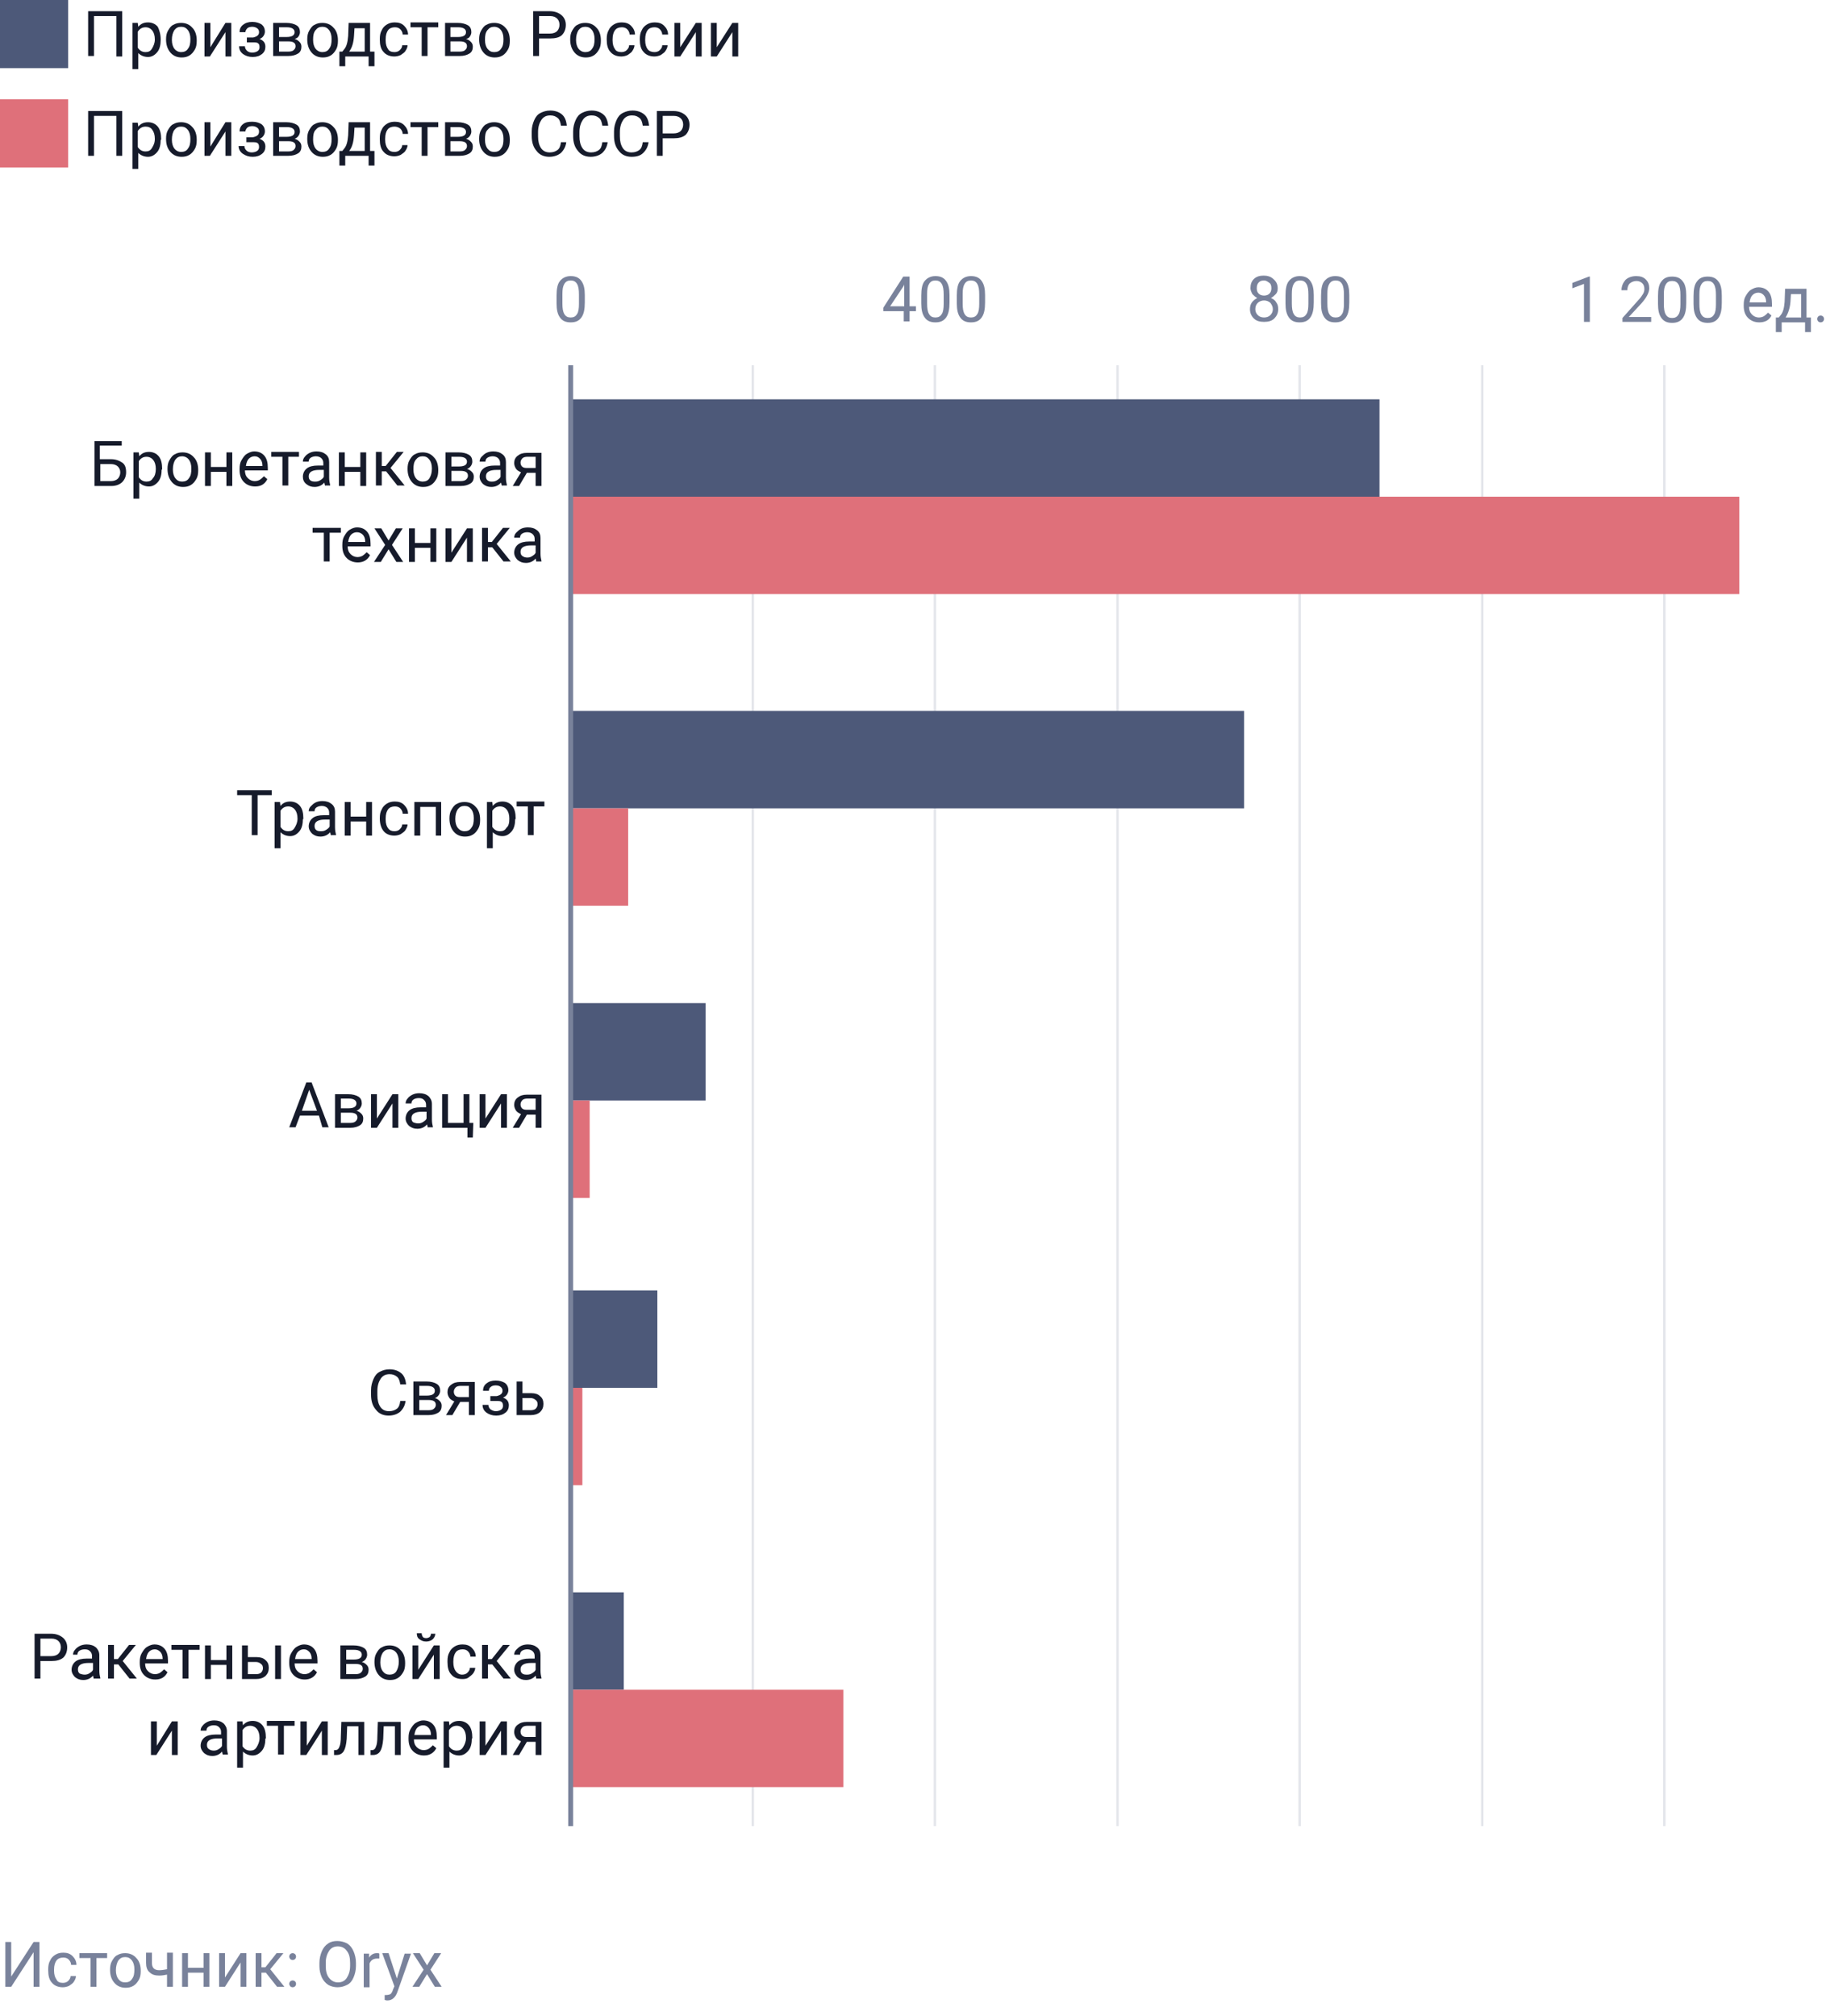 <?xml version="1.0" encoding="utf-8"?>
<!-- Generator: Adobe Illustrator 26.5.0, SVG Export Plug-In . SVG Version: 6.00 Build 0)  -->
<svg version="1.1" id="exportSvg" xmlns="http://www.w3.org/2000/svg" xmlns:xlink="http://www.w3.org/1999/xlink" x="0px" y="0px"
	 viewBox="0 0 375 414" style="enable-background:new 0 0 375 414;" xml:space="preserve">
<style type="text/css">
	.st0{fill:none;stroke:#E4E6EB;stroke-width:0.5;stroke-miterlimit:10;}
	.st1{fill:#4D5979;}
	.st2{fill:#DF707A;}
	.st3{enable-background:new    ;}
	.st4{fill:none;}
	.st5{fill:#161B2B;}
	.st6{fill:#79829B;}
	.st7{fill:none;stroke:#79829B;stroke-miterlimit:10;}
</style>
<line class="st0" x1="154.6" y1="375" x2="154.6" y2="75"/>
<line class="st0" x1="192" y1="375" x2="192" y2="75"/>
<line class="st0" x1="229.5" y1="375" x2="229.5" y2="75"/>
<line class="st0" x1="266.9" y1="375" x2="266.9" y2="75"/>
<line class="st0" x1="304.4" y1="375" x2="304.4" y2="75"/>
<line class="st0" x1="341.8" y1="375" x2="341.8" y2="75"/>
<rect x="117.2" y="82" class="st1" width="166.1" height="20"/>
<rect x="117.2" y="102" class="st2" width="240" height="20"/>
<rect x="117.2" y="146" class="st1" width="138.3" height="20"/>
<rect x="117.2" y="166" class="st2" width="11.8" height="20"/>
<rect x="117.2" y="206" class="st1" width="27.7" height="20"/>
<rect x="117.2" y="226" class="st2" width="3.9" height="20"/>
<rect x="117.2" y="265" class="st1" width="17.8" height="20"/>
<rect x="117.2" y="285" class="st2" width="2.4" height="20"/>
<g class="st3">
	<rect x="15.9" y="84.6" class="st4" width="96.3" height="34.9"/>
	<path class="st5" d="M25,91.5h-4.5v2.8h2.3c1,0,1.7,0.3,2.3,0.7s0.8,1.1,0.8,2c0,0.8-0.3,1.5-0.8,2c-0.5,0.5-1.3,0.8-2.2,0.8h-3.5
		v-9.2H25V91.5z M20.6,95.3v3.5h2.2c0.6,0,1.1-0.2,1.4-0.5c0.3-0.3,0.5-0.8,0.5-1.3c0-0.5-0.2-0.9-0.5-1.2s-0.8-0.5-1.4-0.5H20.6z"
		/>
	<path class="st5" d="M33.2,96.4c0,1-0.2,1.9-0.7,2.5c-0.5,0.6-1.1,1-1.9,1c-0.8,0-1.5-0.3-2-0.8v3.3h-1.2v-9.5h1.1l0.1,0.8
		c0.5-0.6,1.1-0.9,2-0.9c0.8,0,1.5,0.3,2,0.9c0.5,0.6,0.7,1.5,0.7,2.6V96.4z M32,96.3c0-0.8-0.2-1.4-0.5-1.8
		c-0.3-0.4-0.8-0.7-1.4-0.7c-0.7,0-1.2,0.3-1.6,0.9V98c0.4,0.6,0.9,0.9,1.6,0.9c0.6,0,1-0.2,1.3-0.7C31.8,97.8,32,97.1,32,96.3z"/>
	<path class="st5" d="M34.4,96.3c0-0.7,0.1-1.3,0.4-1.8c0.3-0.5,0.6-1,1.1-1.2c0.5-0.3,1-0.4,1.6-0.4c0.9,0,1.7,0.3,2.3,1
		c0.6,0.6,0.9,1.5,0.9,2.6v0.1c0,0.7-0.1,1.3-0.4,1.8s-0.6,0.9-1.1,1.2s-1,0.4-1.6,0.4c-0.9,0-1.7-0.3-2.3-1
		C34.7,98.3,34.4,97.4,34.4,96.3L34.4,96.3z M35.5,96.4c0,0.8,0.2,1.4,0.5,1.8c0.4,0.5,0.8,0.7,1.4,0.7c0.6,0,1.1-0.2,1.4-0.7
		c0.4-0.5,0.5-1.1,0.5-2c0-0.8-0.2-1.4-0.5-1.8s-0.8-0.7-1.4-0.7c-0.6,0-1,0.2-1.4,0.7C35.7,94.9,35.5,95.5,35.5,96.4z"/>
	<path class="st5" d="M47.7,99.8h-1.2v-2.9h-3.2v2.9h-1.2v-6.9h1.2v3h3.2v-3h1.2V99.8z"/>
	<path class="st5" d="M52.4,99.9c-0.9,0-1.7-0.3-2.3-0.9s-0.9-1.4-0.9-2.5v-0.2c0-0.7,0.1-1.3,0.4-1.8c0.3-0.5,0.6-1,1.1-1.3
		c0.5-0.3,1-0.5,1.5-0.5c0.9,0,1.6,0.3,2.1,0.9c0.5,0.6,0.7,1.4,0.7,2.5v0.5h-4.7c0,0.7,0.2,1.2,0.6,1.6c0.4,0.4,0.9,0.6,1.4,0.6
		c0.4,0,0.8-0.1,1.1-0.3c0.3-0.2,0.5-0.4,0.8-0.7l0.7,0.6C54.4,99.4,53.6,99.9,52.4,99.9z M52.3,93.7c-0.5,0-0.9,0.2-1.2,0.5
		s-0.5,0.8-0.6,1.5h3.4v-0.1c0-0.6-0.2-1.1-0.5-1.4S52.8,93.7,52.3,93.7z"/>
	<path class="st5" d="M61.5,93.8h-2.3v5.9H58v-5.9h-2.3v-1h5.7V93.8z"/>
	<path class="st5" d="M66.8,99.8c-0.1-0.1-0.1-0.4-0.2-0.7c-0.5,0.6-1.2,0.9-2,0.9c-0.7,0-1.2-0.2-1.7-0.6s-0.7-0.9-0.7-1.5
		c0-0.7,0.3-1.3,0.8-1.7s1.3-0.6,2.3-0.6h1.1v-0.5c0-0.4-0.1-0.7-0.4-1c-0.2-0.2-0.6-0.4-1.1-0.4c-0.4,0-0.8,0.1-1.1,0.3
		c-0.3,0.2-0.4,0.5-0.4,0.8h-1.2c0-0.3,0.1-0.7,0.4-1c0.2-0.3,0.6-0.6,1-0.8c0.4-0.2,0.9-0.3,1.4-0.3c0.8,0,1.4,0.2,1.9,0.6
		s0.7,0.9,0.7,1.6v3.2c0,0.6,0.1,1.1,0.2,1.5v0.1H66.8z M64.8,98.9c0.4,0,0.7-0.1,1-0.3s0.6-0.4,0.7-0.7v-1.4h-0.9
		c-1.4,0-2.2,0.4-2.2,1.3c0,0.4,0.1,0.7,0.4,0.9S64.5,98.9,64.8,98.9z"/>
	<path class="st5" d="M75.2,99.8h-1.2v-2.9h-3.2v2.9h-1.2v-6.9h1.2v3h3.2v-3h1.2V99.8z"/>
	<path class="st5" d="M79.3,96.8h-0.9v2.9h-1.2v-6.9h1.2v2.9h0.8l2.3-2.9h1.4l-2.7,3.3l2.9,3.6h-1.5L79.3,96.8z"/>
	<path class="st5" d="M83.7,96.3c0-0.7,0.1-1.3,0.4-1.8c0.3-0.5,0.6-1,1.1-1.2c0.5-0.3,1-0.4,1.6-0.4c0.9,0,1.7,0.3,2.3,1
		c0.6,0.6,0.9,1.5,0.9,2.6v0.1c0,0.7-0.1,1.3-0.4,1.8s-0.6,0.9-1.1,1.2c-0.5,0.3-1,0.4-1.6,0.4c-0.9,0-1.7-0.3-2.3-1
		C84,98.3,83.7,97.4,83.7,96.3L83.7,96.3z M84.9,96.4c0,0.8,0.2,1.4,0.5,1.8s0.8,0.7,1.4,0.7c0.6,0,1.1-0.2,1.4-0.7s0.5-1.1,0.5-2
		c0-0.8-0.2-1.4-0.5-1.8c-0.4-0.5-0.8-0.7-1.4-0.7c-0.6,0-1,0.2-1.4,0.7C85,94.9,84.9,95.5,84.9,96.4z"/>
	<path class="st5" d="M91.5,99.8v-6.9h2.7c0.9,0,1.6,0.2,2.1,0.5c0.5,0.3,0.7,0.8,0.7,1.4c0,0.3-0.1,0.6-0.3,0.9
		c-0.2,0.3-0.5,0.5-0.8,0.6c0.4,0.1,0.7,0.3,1,0.6c0.3,0.3,0.4,0.6,0.4,1c0,0.6-0.2,1.1-0.7,1.4c-0.5,0.3-1.1,0.5-2,0.5H91.5z
		 M92.7,95.8h1.5c1.1,0,1.7-0.3,1.7-1c0-0.6-0.5-1-1.6-1h-1.6V95.8z M92.7,96.7v2.1h1.9c0.5,0,0.9-0.1,1.1-0.3s0.4-0.4,0.4-0.8
		c0-0.7-0.5-1-1.5-1H92.7z"/>
	<path class="st5" d="M103.1,99.8c-0.1-0.1-0.1-0.4-0.2-0.7c-0.5,0.6-1.2,0.9-2,0.9c-0.7,0-1.2-0.2-1.7-0.6
		c-0.4-0.4-0.7-0.9-0.7-1.5c0-0.7,0.3-1.3,0.8-1.7c0.5-0.4,1.3-0.6,2.3-0.6h1.1v-0.5c0-0.4-0.1-0.7-0.4-1c-0.2-0.2-0.6-0.4-1.1-0.4
		c-0.4,0-0.8,0.1-1.1,0.3c-0.3,0.2-0.4,0.5-0.4,0.8h-1.2c0-0.3,0.1-0.7,0.4-1s0.6-0.6,1-0.8s0.9-0.3,1.4-0.3c0.8,0,1.4,0.2,1.9,0.6
		s0.7,0.9,0.7,1.6v3.2c0,0.6,0.1,1.1,0.2,1.5v0.1H103.1z M101.1,98.9c0.4,0,0.7-0.1,1-0.3s0.6-0.4,0.7-0.7v-1.4H102
		c-1.4,0-2.2,0.4-2.2,1.3c0,0.4,0.1,0.7,0.4,0.9S100.7,98.9,101.1,98.9z"/>
	<path class="st5" d="M111.2,92.9v6.9H110v-2.7h-1.8l-1.6,2.7h-1.3l1.7-2.8c-0.4-0.2-0.8-0.4-1-0.7c-0.2-0.3-0.4-0.7-0.4-1.2
		c0-0.6,0.2-1.1,0.7-1.5c0.5-0.4,1.1-0.6,1.9-0.6H111.2z M106.9,95c0,0.3,0.1,0.6,0.3,0.8s0.5,0.3,0.9,0.3h1.9v-2.3h-1.7
		c-0.4,0-0.8,0.1-1,0.3C107,94.4,106.9,94.7,106.9,95z"/>
	<path class="st5" d="M70,109.4h-2.3v5.9h-1.2v-5.9h-2.3v-1H70V109.4z"/>
	<path class="st5" d="M73.5,115.5c-0.9,0-1.7-0.3-2.3-0.9s-0.9-1.4-0.9-2.5v-0.2c0-0.7,0.1-1.3,0.4-1.8s0.6-1,1.1-1.3
		c0.5-0.3,1-0.5,1.5-0.5c0.9,0,1.6,0.3,2.1,0.9c0.5,0.6,0.7,1.4,0.7,2.5v0.5h-4.7c0,0.7,0.2,1.2,0.6,1.6s0.9,0.6,1.4,0.6
		c0.4,0,0.8-0.1,1.1-0.3c0.3-0.2,0.5-0.4,0.8-0.7l0.7,0.6C75.5,115,74.6,115.5,73.5,115.5z M73.3,109.3c-0.5,0-0.9,0.2-1.2,0.5
		c-0.3,0.3-0.5,0.8-0.6,1.5H75v-0.1c0-0.6-0.2-1.1-0.5-1.4C74.2,109.5,73.8,109.3,73.3,109.3z"/>
	<path class="st5" d="M79.8,111l1.5-2.5h1.4l-2.2,3.4l2.3,3.5h-1.4l-1.6-2.6l-1.6,2.6h-1.4l2.3-3.5l-2.2-3.4h1.4L79.8,111z"/>
	<path class="st5" d="M89.6,115.4h-1.2v-2.9h-3.2v2.9h-1.2v-6.9h1.2v3h3.2v-3h1.2V115.4z"/>
	<path class="st5" d="M95.9,108.5h1.2v6.9h-1.2v-5l-3.2,5h-1.2v-6.9h1.2v5L95.9,108.5z"/>
	<path class="st5" d="M101.1,112.4h-0.9v2.9h-1.2v-6.9h1.2v2.9h0.8l2.3-2.9h1.4l-2.7,3.3l2.9,3.6h-1.5L101.1,112.4z"/>
	<path class="st5" d="M110.2,115.4c-0.1-0.1-0.1-0.4-0.2-0.7c-0.5,0.6-1.2,0.9-2,0.9c-0.7,0-1.2-0.2-1.7-0.6
		c-0.4-0.4-0.7-0.9-0.7-1.5c0-0.7,0.3-1.3,0.8-1.7c0.5-0.4,1.3-0.6,2.3-0.6h1.1v-0.5c0-0.4-0.1-0.7-0.4-1c-0.2-0.2-0.6-0.4-1.1-0.4
		c-0.4,0-0.8,0.1-1.1,0.3c-0.3,0.2-0.4,0.5-0.4,0.8h-1.2c0-0.3,0.1-0.7,0.4-1s0.6-0.6,1-0.8s0.9-0.3,1.4-0.3c0.8,0,1.4,0.2,1.9,0.6
		s0.7,0.9,0.7,1.6v3.2c0,0.6,0.1,1.1,0.2,1.5v0.1H110.2z M108.3,114.5c0.4,0,0.7-0.1,1-0.3s0.6-0.4,0.7-0.7V112h-0.9
		c-1.4,0-2.2,0.4-2.2,1.3c0,0.4,0.1,0.7,0.4,0.9S107.9,114.5,108.3,114.5z"/>
</g>
<g class="st3">
	<rect x="46.8" y="157.6" class="st4" width="65.3" height="16.9"/>
	<path class="st5" d="M55.9,163.3h-3v8.2h-1.2v-8.2h-3v-1h7.1V163.3z"/>
	<path class="st5" d="M62.2,168.2c0,1-0.2,1.9-0.7,2.5c-0.5,0.6-1.1,1-1.9,1c-0.8,0-1.5-0.3-2-0.8v3.3h-1.2v-9.5h1.1l0.1,0.8
		c0.5-0.6,1.1-0.9,2-0.9c0.8,0,1.5,0.3,2,0.9c0.5,0.6,0.7,1.5,0.7,2.6V168.2z M61.1,168.1c0-0.8-0.2-1.4-0.5-1.8
		c-0.3-0.4-0.8-0.7-1.4-0.7c-0.7,0-1.2,0.3-1.6,0.9v3.3c0.4,0.6,0.9,0.9,1.6,0.9c0.6,0,1-0.2,1.3-0.7S61.1,168.9,61.1,168.1z"/>
	<path class="st5" d="M68,171.6c-0.1-0.1-0.1-0.4-0.2-0.7c-0.5,0.6-1.2,0.9-2,0.9c-0.7,0-1.2-0.2-1.7-0.6c-0.4-0.4-0.7-0.9-0.7-1.5
		c0-0.7,0.3-1.3,0.8-1.7c0.5-0.4,1.3-0.6,2.3-0.6h1.1v-0.5c0-0.4-0.1-0.7-0.4-1c-0.2-0.2-0.6-0.4-1.1-0.4c-0.4,0-0.8,0.1-1.1,0.3
		c-0.3,0.2-0.4,0.5-0.4,0.8h-1.2c0-0.3,0.1-0.7,0.4-1s0.6-0.6,1-0.8s0.9-0.3,1.4-0.3c0.8,0,1.4,0.2,1.9,0.6s0.7,0.9,0.7,1.6v3.2
		c0,0.6,0.1,1.1,0.2,1.5v0.1H68z M66,170.7c0.4,0,0.7-0.1,1-0.3s0.6-0.4,0.7-0.7v-1.4h-0.9c-1.4,0-2.2,0.4-2.2,1.3
		c0,0.4,0.1,0.7,0.4,0.9S65.6,170.7,66,170.7z"/>
	<path class="st5" d="M76.4,171.6h-1.2v-2.9h-3.2v2.9h-1.2v-6.9h1.2v3h3.2v-3h1.2V171.6z"/>
	<path class="st5" d="M81,170.7c0.4,0,0.8-0.1,1.1-0.4s0.5-0.6,0.5-1h1.1c0,0.4-0.2,0.8-0.4,1.1c-0.2,0.4-0.6,0.6-1,0.9
		c-0.4,0.2-0.9,0.3-1.3,0.3c-0.9,0-1.7-0.3-2.2-0.9s-0.8-1.5-0.8-2.6V168c0-0.7,0.1-1.3,0.4-1.8c0.2-0.5,0.6-0.9,1.1-1.2
		c0.5-0.3,1-0.4,1.6-0.4c0.8,0,1.4,0.2,1.9,0.7c0.5,0.5,0.8,1.1,0.8,1.8h-1.1c0-0.4-0.2-0.8-0.5-1.1c-0.3-0.3-0.7-0.4-1.1-0.4
		c-0.6,0-1.1,0.2-1.4,0.6s-0.5,1-0.5,1.9v0.2c0,0.8,0.2,1.4,0.5,1.8C80,170.5,80.4,170.7,81,170.7z"/>
	<path class="st5" d="M90.7,171.6h-1.2v-5.9h-3.2v5.9h-1.2v-6.9h5.5V171.6z"/>
	<path class="st5" d="M92.3,168.1c0-0.7,0.1-1.3,0.4-1.8c0.3-0.5,0.6-1,1.1-1.2c0.5-0.3,1-0.4,1.6-0.4c0.9,0,1.7,0.3,2.3,1
		c0.6,0.6,0.9,1.5,0.9,2.6v0.1c0,0.7-0.1,1.3-0.4,1.8c-0.3,0.5-0.6,0.9-1.1,1.2c-0.5,0.3-1,0.4-1.6,0.4c-0.9,0-1.7-0.3-2.3-1
		C92.6,170.1,92.3,169.2,92.3,168.1L92.3,168.1z M93.5,168.2c0,0.8,0.2,1.4,0.5,1.8s0.8,0.7,1.4,0.7c0.6,0,1.1-0.2,1.4-0.7
		c0.4-0.5,0.5-1.1,0.5-2c0-0.8-0.2-1.4-0.5-1.8c-0.4-0.5-0.8-0.7-1.4-0.7c-0.6,0-1,0.2-1.4,0.7C93.7,166.7,93.5,167.3,93.5,168.2z"
		/>
	<path class="st5" d="M105.8,168.2c0,1-0.2,1.9-0.7,2.5c-0.5,0.6-1.1,1-1.9,1c-0.8,0-1.5-0.3-2-0.8v3.3H100v-9.5h1.1l0.1,0.8
		c0.5-0.6,1.1-0.9,2-0.9c0.8,0,1.5,0.3,2,0.9c0.5,0.6,0.7,1.5,0.7,2.6V168.2z M104.6,168.1c0-0.8-0.2-1.4-0.5-1.8
		c-0.3-0.4-0.8-0.7-1.4-0.7c-0.7,0-1.2,0.3-1.6,0.9v3.3c0.4,0.6,0.9,0.9,1.6,0.9c0.6,0,1-0.2,1.3-0.7
		C104.5,169.6,104.6,168.9,104.6,168.1z"/>
	<path class="st5" d="M111.9,165.6h-2.3v5.9h-1.2v-5.9h-2.3v-1h5.7V165.6z"/>
</g>
<g class="st3">
	<rect x="27.7" y="217.6" class="st4" width="84.4" height="16.9"/>
	<path class="st5" d="M65.5,229.1h-3.9l-0.9,2.4h-1.3l3.5-9.2h1.1l3.5,9.2h-1.3L65.5,229.1z M62,228.1h3.1l-1.6-4.3L62,228.1z"/>
	<path class="st5" d="M68.8,231.6v-6.9h2.7c0.9,0,1.6,0.2,2.1,0.5c0.5,0.3,0.7,0.8,0.7,1.4c0,0.3-0.1,0.6-0.3,0.9s-0.5,0.5-0.8,0.6
		c0.4,0.1,0.7,0.3,1,0.6c0.3,0.3,0.4,0.6,0.4,1c0,0.6-0.2,1.1-0.7,1.4c-0.5,0.3-1.1,0.5-2,0.5H68.8z M70,227.6h1.5
		c1.1,0,1.7-0.3,1.7-1c0-0.6-0.5-1-1.6-1H70V227.6z M70,228.5v2.1h1.9c0.5,0,0.9-0.1,1.1-0.3c0.2-0.2,0.4-0.4,0.4-0.8
		c0-0.7-0.5-1-1.5-1H70z"/>
	<path class="st5" d="M80.6,224.7h1.2v6.9h-1.2v-5l-3.2,5h-1.2v-6.9h1.2v5L80.6,224.7z"/>
	<path class="st5" d="M87.9,231.6c-0.1-0.1-0.1-0.4-0.2-0.7c-0.5,0.6-1.2,0.9-2,0.9c-0.7,0-1.2-0.2-1.7-0.6
		c-0.4-0.4-0.7-0.9-0.7-1.5c0-0.7,0.3-1.3,0.8-1.7c0.5-0.4,1.3-0.6,2.3-0.6h1.1v-0.5c0-0.4-0.1-0.7-0.4-1s-0.6-0.4-1.1-0.4
		c-0.4,0-0.8,0.1-1.1,0.3c-0.3,0.2-0.4,0.5-0.4,0.8h-1.2c0-0.3,0.1-0.7,0.4-1c0.2-0.3,0.6-0.6,1-0.8c0.4-0.2,0.9-0.3,1.4-0.3
		c0.8,0,1.4,0.2,1.9,0.6c0.4,0.4,0.7,0.9,0.7,1.6v3.2c0,0.6,0.1,1.1,0.2,1.5v0.1H87.9z M85.9,230.7c0.4,0,0.7-0.1,1-0.3
		s0.6-0.4,0.7-0.7v-1.4h-0.9c-1.4,0-2.2,0.4-2.2,1.3c0,0.4,0.1,0.7,0.4,0.9C85.2,230.6,85.5,230.7,85.9,230.7z"/>
	<path class="st5" d="M90.8,224.7H92v5.9h3.2v-5.9h1.2v5.9h0.8l-0.1,3H96v-2h-5.2V224.7z"/>
	<path class="st5" d="M102.9,224.7h1.2v6.9h-1.2v-5l-3.2,5h-1.2v-6.9h1.2v5L102.9,224.7z"/>
	<path class="st5" d="M111.2,224.7v6.9H110v-2.7h-1.8l-1.6,2.7h-1.3l1.7-2.8c-0.4-0.2-0.8-0.4-1-0.7c-0.2-0.3-0.4-0.7-0.4-1.2
		c0-0.6,0.2-1.1,0.7-1.5c0.5-0.4,1.1-0.6,1.9-0.6H111.2z M106.9,226.8c0,0.3,0.1,0.6,0.3,0.8s0.5,0.3,0.9,0.3h1.9v-2.3h-1.7
		c-0.4,0-0.8,0.1-1,0.3C107,226.2,106.9,226.5,106.9,226.8z"/>
</g>
<g class="st3">
	<rect x="74.5" y="276.6" class="st4" width="37.6" height="16.9"/>
	<path class="st5" d="M83.3,287.6c-0.1,1-0.5,1.7-1.1,2.3c-0.6,0.5-1.4,0.8-2.4,0.8c-1.1,0-2-0.4-2.6-1.2c-0.7-0.8-1-1.8-1-3.1v-0.9
		c0-0.9,0.2-1.6,0.5-2.3c0.3-0.7,0.7-1.2,1.3-1.5c0.6-0.3,1.2-0.5,2-0.5c1,0,1.8,0.3,2.4,0.8s0.9,1.3,1,2.3h-1.2
		c-0.1-0.7-0.3-1.3-0.7-1.6s-0.8-0.5-1.5-0.5c-0.8,0-1.4,0.3-1.8,0.9c-0.4,0.6-0.7,1.4-0.7,2.5v0.9c0,1,0.2,1.8,0.6,2.4
		s1,0.9,1.8,0.9c0.7,0,1.2-0.2,1.6-0.5c0.4-0.3,0.6-0.8,0.7-1.6H83.3z"/>
	<path class="st5" d="M84.9,290.6v-6.9h2.7c0.9,0,1.6,0.2,2.1,0.5c0.5,0.3,0.7,0.8,0.7,1.4c0,0.3-0.1,0.6-0.3,0.9
		c-0.2,0.3-0.5,0.5-0.8,0.6c0.4,0.1,0.7,0.3,1,0.6c0.3,0.3,0.4,0.6,0.4,1c0,0.6-0.2,1.1-0.7,1.4c-0.5,0.3-1.1,0.5-2,0.5H84.9z
		 M86.1,286.6h1.5c1.1,0,1.7-0.3,1.7-1c0-0.6-0.5-1-1.6-1h-1.6V286.6z M86.1,287.5v2.1h1.9c0.5,0,0.9-0.1,1.1-0.3
		c0.2-0.2,0.4-0.4,0.4-0.8c0-0.7-0.5-1-1.5-1H86.1z"/>
	<path class="st5" d="M97.5,283.7v6.9h-1.2v-2.7h-1.8l-1.6,2.7h-1.3l1.7-2.8c-0.4-0.2-0.8-0.4-1-0.7c-0.2-0.3-0.4-0.7-0.4-1.2
		c0-0.6,0.2-1.1,0.7-1.5c0.5-0.4,1.1-0.6,1.9-0.6H97.5z M93.2,285.8c0,0.3,0.1,0.6,0.3,0.8s0.5,0.3,0.9,0.3h1.9v-2.3h-1.7
		c-0.4,0-0.8,0.1-1,0.3C93.3,285.2,93.2,285.5,93.2,285.8z"/>
	<path class="st5" d="M103.2,285.6c0-0.3-0.1-0.6-0.4-0.8c-0.2-0.2-0.6-0.3-1-0.3c-0.4,0-0.8,0.1-1,0.3c-0.3,0.2-0.4,0.5-0.4,0.8
		h-1.2c0-0.6,0.2-1.1,0.7-1.5c0.5-0.4,1.1-0.6,1.9-0.6c0.8,0,1.4,0.2,1.9,0.5c0.4,0.3,0.7,0.8,0.7,1.5c0,0.3-0.1,0.6-0.3,0.9
		s-0.5,0.5-0.8,0.6c0.8,0.3,1.2,0.8,1.2,1.6c0,0.6-0.2,1.1-0.7,1.5c-0.5,0.4-1.1,0.6-1.9,0.6c-0.8,0-1.4-0.2-2-0.6
		c-0.5-0.4-0.8-0.9-0.8-1.6h1.2c0,0.3,0.1,0.6,0.4,0.9c0.3,0.2,0.7,0.4,1.1,0.4c0.4,0,0.8-0.1,1.1-0.3c0.3-0.2,0.4-0.5,0.4-0.8
		c0-0.4-0.1-0.7-0.3-0.8c-0.2-0.2-0.6-0.2-1.1-0.2h-1.2v-1h1.3C102.8,286.5,103.2,286.2,103.2,285.6z"/>
	<path class="st5" d="M107.3,286.1h1.8c0.8,0,1.4,0.2,1.8,0.6c0.5,0.4,0.7,0.9,0.7,1.6c0,0.7-0.2,1.2-0.7,1.7
		c-0.5,0.4-1.1,0.6-1.9,0.6h-2.9v-6.9h1.2V286.1z M107.3,287v2.6h1.7c0.4,0,0.8-0.1,1-0.3s0.4-0.5,0.4-0.9c0-0.4-0.1-0.7-0.4-0.9
		c-0.2-0.2-0.6-0.4-1-0.4H107.3z"/>
</g>
<g class="st3">
	<rect y="329.6" class="st4" width="112.2" height="34.9"/>
	<path class="st5" d="M8.3,341.1v3.6H7.1v-9.2h3.4c1,0,1.8,0.3,2.4,0.8s0.9,1.2,0.9,2c0,0.9-0.3,1.6-0.8,2.1
		c-0.6,0.5-1.4,0.7-2.4,0.7H8.3z M8.3,340.1h2.2c0.7,0,1.2-0.2,1.5-0.5c0.3-0.3,0.5-0.8,0.5-1.3c0-0.6-0.2-1-0.5-1.3
		s-0.8-0.5-1.4-0.5H8.3V340.1z"/>
	<path class="st5" d="M19.3,344.8c-0.1-0.1-0.1-0.4-0.2-0.7c-0.5,0.6-1.2,0.9-2,0.9c-0.7,0-1.2-0.2-1.7-0.6
		c-0.4-0.4-0.7-0.9-0.7-1.5c0-0.7,0.3-1.3,0.8-1.7c0.5-0.4,1.3-0.6,2.3-0.6h1.1v-0.5c0-0.4-0.1-0.7-0.4-1s-0.6-0.4-1.1-0.4
		c-0.4,0-0.8,0.1-1.1,0.3c-0.3,0.2-0.4,0.5-0.4,0.8H15c0-0.3,0.1-0.7,0.4-1c0.2-0.3,0.6-0.6,1-0.8c0.4-0.2,0.9-0.3,1.4-0.3
		c0.8,0,1.4,0.2,1.9,0.6c0.4,0.4,0.7,0.9,0.7,1.6v3.2c0,0.6,0.1,1.1,0.2,1.5v0.1H19.3z M17.4,343.9c0.4,0,0.7-0.1,1-0.3
		s0.6-0.4,0.7-0.7v-1.4h-0.9c-1.4,0-2.2,0.4-2.2,1.3c0,0.4,0.1,0.7,0.4,0.9C16.7,343.8,17,343.9,17.4,343.9z"/>
	<path class="st5" d="M24.3,341.8h-0.9v2.9h-1.2v-6.9h1.2v2.9h0.8l2.3-2.9h1.4l-2.7,3.3l2.9,3.6h-1.5L24.3,341.8z"/>
	<path class="st5" d="M31.9,344.9c-0.9,0-1.7-0.3-2.3-0.9s-0.9-1.4-0.9-2.5v-0.2c0-0.7,0.1-1.3,0.4-1.8c0.3-0.5,0.6-1,1.1-1.3
		c0.5-0.3,1-0.5,1.5-0.5c0.9,0,1.6,0.3,2.1,0.9c0.5,0.6,0.7,1.4,0.7,2.5v0.5h-4.7c0,0.7,0.2,1.2,0.6,1.6c0.4,0.4,0.9,0.6,1.4,0.6
		c0.4,0,0.8-0.1,1.1-0.3c0.3-0.2,0.5-0.4,0.8-0.7l0.7,0.6C33.9,344.4,33.1,344.9,31.9,344.9z M31.8,338.7c-0.5,0-0.9,0.2-1.2,0.5
		c-0.3,0.3-0.5,0.8-0.6,1.5h3.4v-0.1c0-0.6-0.2-1.1-0.5-1.4C32.6,338.9,32.2,338.7,31.8,338.7z"/>
	<path class="st5" d="M41,338.8h-2.3v5.9h-1.2v-5.9h-2.3v-1H41V338.8z"/>
	<path class="st5" d="M47.7,344.8h-1.2v-2.9h-3.2v2.9h-1.2v-6.9h1.2v3h3.2v-3h1.2V344.8z"/>
	<path class="st5" d="M50.9,340.3h1.8c0.8,0,1.4,0.2,1.8,0.6c0.5,0.4,0.7,0.9,0.7,1.6c0,0.7-0.2,1.2-0.7,1.7
		c-0.5,0.4-1.1,0.6-1.9,0.6h-2.9v-6.9h1.2V340.3z M50.9,341.2v2.6h1.7c0.4,0,0.8-0.1,1-0.3s0.4-0.5,0.4-0.9c0-0.4-0.1-0.7-0.4-0.9
		c-0.2-0.2-0.6-0.4-1-0.4H50.9z M57.7,344.8h-1.2v-6.9h1.2V344.8z"/>
	<path class="st5" d="M62.6,344.9c-0.9,0-1.7-0.3-2.3-0.9s-0.9-1.4-0.9-2.5v-0.2c0-0.7,0.1-1.3,0.4-1.8c0.3-0.5,0.6-1,1.1-1.3
		s1-0.5,1.5-0.5c0.9,0,1.6,0.3,2.1,0.9c0.5,0.6,0.7,1.4,0.7,2.5v0.5h-4.7c0,0.7,0.2,1.2,0.6,1.6s0.9,0.6,1.4,0.6
		c0.4,0,0.8-0.1,1.1-0.3c0.3-0.2,0.5-0.4,0.8-0.7l0.7,0.6C64.6,344.4,63.7,344.9,62.6,344.9z M62.4,338.7c-0.5,0-0.9,0.2-1.2,0.5
		s-0.5,0.8-0.6,1.5h3.4v-0.1c0-0.6-0.2-1.1-0.5-1.4S62.9,338.7,62.4,338.7z"/>
	<path class="st5" d="M69.9,344.8v-6.9h2.7c0.9,0,1.6,0.2,2.1,0.5c0.5,0.3,0.7,0.8,0.7,1.4c0,0.3-0.1,0.6-0.3,0.9
		c-0.2,0.3-0.5,0.5-0.8,0.6c0.4,0.1,0.7,0.3,1,0.6c0.3,0.3,0.4,0.6,0.4,1c0,0.6-0.2,1.1-0.7,1.4c-0.5,0.3-1.1,0.5-2,0.5H69.9z
		 M71.1,340.8h1.5c1.1,0,1.7-0.3,1.7-1c0-0.6-0.5-1-1.6-1h-1.6V340.8z M71.1,341.7v2.1H73c0.5,0,0.9-0.1,1.1-0.3s0.4-0.4,0.4-0.8
		c0-0.7-0.5-1-1.5-1H71.1z"/>
	<path class="st5" d="M76.9,341.3c0-0.7,0.1-1.3,0.4-1.8c0.3-0.5,0.6-1,1.1-1.2c0.5-0.3,1-0.4,1.6-0.4c0.9,0,1.7,0.3,2.3,1
		c0.6,0.6,0.9,1.5,0.9,2.6v0.1c0,0.7-0.1,1.3-0.4,1.8c-0.3,0.5-0.6,0.9-1.1,1.2c-0.5,0.3-1,0.4-1.6,0.4c-0.9,0-1.7-0.3-2.3-1
		C77.2,343.3,76.9,342.4,76.9,341.3L76.9,341.3z M78.1,341.4c0,0.8,0.2,1.4,0.5,1.8c0.4,0.5,0.8,0.7,1.4,0.7c0.6,0,1.1-0.2,1.4-0.7
		s0.5-1.1,0.5-2c0-0.8-0.2-1.4-0.5-1.8s-0.8-0.7-1.4-0.7c-0.6,0-1,0.2-1.4,0.7C78.3,339.9,78.1,340.5,78.1,341.4z"/>
	<path class="st5" d="M89.1,337.9h1.2v6.9h-1.2v-5l-3.2,5h-1.2v-6.9h1.2v5L89.1,337.9z M89.4,335.4c0,0.5-0.2,0.9-0.5,1.2
		c-0.3,0.3-0.8,0.5-1.4,0.5c-0.6,0-1-0.2-1.4-0.5s-0.5-0.7-0.5-1.2h1c0,0.3,0.1,0.5,0.2,0.7s0.4,0.3,0.7,0.3c0.3,0,0.5-0.1,0.7-0.2
		c0.2-0.2,0.3-0.4,0.3-0.7H89.4z"/>
	<path class="st5" d="M94.9,343.9c0.4,0,0.8-0.1,1.1-0.4c0.3-0.3,0.5-0.6,0.5-1h1.1c0,0.4-0.2,0.8-0.4,1.1s-0.6,0.6-1,0.9
		s-0.9,0.3-1.3,0.3c-0.9,0-1.7-0.3-2.2-0.9c-0.6-0.6-0.8-1.5-0.8-2.6v-0.2c0-0.7,0.1-1.3,0.4-1.8c0.2-0.5,0.6-0.9,1.1-1.2
		s1-0.4,1.6-0.4c0.8,0,1.4,0.2,1.9,0.7c0.5,0.5,0.8,1.1,0.8,1.8h-1.1c0-0.4-0.2-0.8-0.5-1.1c-0.3-0.3-0.7-0.4-1.1-0.4
		c-0.6,0-1.1,0.2-1.4,0.6c-0.3,0.4-0.5,1-0.5,1.9v0.2c0,0.8,0.2,1.4,0.5,1.8S94.3,343.9,94.9,343.9z"/>
	<path class="st5" d="M101.1,341.8h-0.9v2.9h-1.2v-6.9h1.2v2.9h0.8l2.3-2.9h1.4l-2.7,3.3l2.9,3.6h-1.5L101.1,341.8z"/>
	<path class="st5" d="M110.2,344.8c-0.1-0.1-0.1-0.4-0.2-0.7c-0.5,0.6-1.2,0.9-2,0.9c-0.7,0-1.2-0.2-1.7-0.6
		c-0.4-0.4-0.7-0.9-0.7-1.5c0-0.7,0.3-1.3,0.8-1.7c0.5-0.4,1.3-0.6,2.3-0.6h1.1v-0.5c0-0.4-0.1-0.7-0.4-1c-0.2-0.2-0.6-0.4-1.1-0.4
		c-0.4,0-0.8,0.1-1.1,0.3c-0.3,0.2-0.4,0.5-0.4,0.8h-1.2c0-0.3,0.1-0.7,0.4-1s0.6-0.6,1-0.8s0.9-0.3,1.4-0.3c0.8,0,1.4,0.2,1.9,0.6
		s0.7,0.9,0.7,1.6v3.2c0,0.6,0.1,1.1,0.2,1.5v0.1H110.2z M108.3,343.9c0.4,0,0.7-0.1,1-0.3s0.6-0.4,0.7-0.7v-1.4h-0.9
		c-1.4,0-2.2,0.4-2.2,1.3c0,0.4,0.1,0.7,0.4,0.9S107.9,343.9,108.3,343.9z"/>
	<path class="st5" d="M35.3,353.5h1.2v6.9h-1.2v-5l-3.2,5H31v-6.9h1.2v5L35.3,353.5z"/>
	<path class="st5" d="M45.8,360.4c-0.1-0.1-0.1-0.4-0.2-0.7c-0.5,0.6-1.2,0.9-2,0.9c-0.7,0-1.2-0.2-1.7-0.6
		c-0.4-0.4-0.7-0.9-0.7-1.5c0-0.7,0.3-1.3,0.8-1.7c0.5-0.4,1.3-0.6,2.3-0.6h1.1v-0.5c0-0.4-0.1-0.7-0.4-1s-0.6-0.4-1.1-0.4
		c-0.4,0-0.8,0.1-1.1,0.3c-0.3,0.2-0.4,0.5-0.4,0.8h-1.2c0-0.3,0.1-0.7,0.4-1c0.2-0.3,0.6-0.6,1-0.8c0.4-0.2,0.9-0.3,1.4-0.3
		c0.8,0,1.4,0.2,1.9,0.6c0.4,0.4,0.7,0.9,0.7,1.6v3.2c0,0.6,0.1,1.1,0.2,1.5v0.1H45.8z M43.9,359.5c0.4,0,0.7-0.1,1-0.3
		s0.6-0.4,0.7-0.7V357h-0.9c-1.4,0-2.2,0.4-2.2,1.3c0,0.4,0.1,0.7,0.4,0.9C43.2,359.4,43.5,359.5,43.9,359.5z"/>
	<path class="st5" d="M54.5,357c0,1-0.2,1.9-0.7,2.5c-0.5,0.6-1.1,1-1.9,1c-0.8,0-1.5-0.3-2-0.8v3.3h-1.2v-9.5h1.1l0.1,0.8
		c0.5-0.6,1.1-0.9,2-0.9c0.8,0,1.5,0.3,2,0.9c0.5,0.6,0.7,1.5,0.7,2.6V357z M53.3,356.9c0-0.8-0.2-1.4-0.5-1.8
		c-0.3-0.4-0.8-0.7-1.4-0.7c-0.7,0-1.2,0.3-1.6,0.9v3.3c0.4,0.6,0.9,0.9,1.6,0.9c0.6,0,1-0.2,1.3-0.7S53.3,357.7,53.3,356.9z"/>
	<path class="st5" d="M60.6,354.4h-2.3v5.9h-1.2v-5.9h-2.3v-1h5.7V354.4z"/>
	<path class="st5" d="M66.1,353.5h1.2v6.9h-1.2v-5l-3.2,5h-1.2v-6.9H63v5L66.1,353.5z"/>
	<path class="st5" d="M74.8,353.5v6.9h-1.2v-5.9h-2.3l-0.1,2.6c-0.1,1.2-0.3,2-0.6,2.5s-0.8,0.8-1.5,0.8h-0.5v-1l0.3,0
		c0.4,0,0.7-0.3,0.8-0.7c0.2-0.4,0.3-1.1,0.3-2.2l0.1-2.9H74.8z"/>
	<path class="st5" d="M82.3,353.5v6.9h-1.2v-5.9h-2.3l-0.1,2.6c-0.1,1.2-0.3,2-0.6,2.5s-0.8,0.8-1.5,0.8h-0.5v-1l0.3,0
		c0.4,0,0.7-0.3,0.8-0.7c0.2-0.4,0.3-1.1,0.3-2.2l0.1-2.9H82.3z"/>
	<path class="st5" d="M87.1,360.5c-0.9,0-1.7-0.3-2.3-0.9s-0.9-1.4-0.9-2.5v-0.2c0-0.7,0.1-1.3,0.4-1.8c0.3-0.5,0.6-1,1.1-1.3
		s1-0.5,1.5-0.5c0.9,0,1.6,0.3,2.1,0.9c0.5,0.6,0.7,1.4,0.7,2.5v0.5h-4.7c0,0.7,0.2,1.2,0.6,1.6s0.9,0.6,1.4,0.6
		c0.4,0,0.8-0.1,1.1-0.3c0.3-0.2,0.5-0.4,0.8-0.7l0.7,0.6C89.1,360,88.2,360.5,87.1,360.5z M86.9,354.3c-0.5,0-0.9,0.2-1.2,0.5
		s-0.5,0.8-0.6,1.5h3.4v-0.1c0-0.6-0.2-1.1-0.5-1.4S87.4,354.3,86.9,354.3z"/>
	<path class="st5" d="M96.9,357c0,1-0.2,1.9-0.7,2.5c-0.5,0.6-1.1,1-1.9,1c-0.8,0-1.5-0.3-2-0.8v3.3h-1.2v-9.5h1.1l0.1,0.8
		c0.5-0.6,1.1-0.9,2-0.9c0.8,0,1.5,0.3,2,0.9c0.5,0.6,0.7,1.5,0.7,2.6V357z M95.7,356.9c0-0.8-0.2-1.4-0.5-1.8
		c-0.3-0.4-0.8-0.7-1.4-0.7c-0.7,0-1.2,0.3-1.6,0.9v3.3c0.4,0.6,0.9,0.9,1.6,0.9c0.6,0,1-0.2,1.3-0.7S95.7,357.7,95.7,356.9z"/>
	<path class="st5" d="M102.9,353.5h1.2v6.9h-1.2v-5l-3.2,5h-1.2v-6.9h1.2v5L102.9,353.5z"/>
	<path class="st5" d="M111.2,353.5v6.9H110v-2.7h-1.8l-1.6,2.7h-1.3l1.7-2.8c-0.4-0.2-0.8-0.4-1-0.7c-0.2-0.3-0.4-0.7-0.4-1.2
		c0-0.6,0.2-1.1,0.7-1.5c0.5-0.4,1.1-0.6,1.9-0.6H111.2z M106.9,355.6c0,0.3,0.1,0.6,0.3,0.8s0.5,0.3,0.9,0.3h1.9v-2.3h-1.7
		c-0.4,0-0.8,0.1-1,0.3C107,355,106.9,355.3,106.9,355.6z"/>
</g>
<rect x="117.2" y="327" class="st1" width="10.9" height="20"/>
<rect x="117.2" y="347" class="st2" width="56" height="20"/>
<g class="st3">
	<rect x="113.5" y="54.9" class="st4" width="7.3" height="14.6"/>
	<path class="st6" d="M120.1,62.1c0,1.4-0.2,2.4-0.7,3.1s-1.2,1-2.2,1c-1,0-1.7-0.3-2.2-1c-0.5-0.7-0.7-1.6-0.7-2.9v-1.6
		c0-1.4,0.2-2.4,0.7-3s1.2-1,2.2-1c1,0,1.7,0.3,2.2,1s0.7,1.6,0.7,2.9V62.1z M118.9,60.5c0-1-0.1-1.7-0.4-2.2s-0.7-0.7-1.3-0.7
		c-0.6,0-1,0.2-1.3,0.7c-0.3,0.5-0.4,1.1-0.4,2.1v1.9c0,1,0.1,1.7,0.4,2.2c0.3,0.5,0.7,0.7,1.3,0.7c0.6,0,1-0.2,1.3-0.7
		c0.3-0.4,0.4-1.2,0.4-2.1V60.5z"/>
</g>
<g class="st3">
	<rect x="181.1" y="54.9" class="st4" width="21.9" height="14.6"/>
	<path class="st6" d="M186.8,62.9h1.3v1h-1.3V66h-1.2v-2.1h-4.2v-0.7l4.1-6.4h1.3V62.9z M182.8,62.9h2.9v-4.5l-0.1,0.3L182.8,62.9z"
		/>
	<path class="st6" d="M195,62.1c0,1.4-0.2,2.4-0.7,3.1s-1.2,1-2.2,1c-1,0-1.7-0.3-2.2-1c-0.5-0.7-0.7-1.6-0.7-2.9v-1.6
		c0-1.4,0.2-2.4,0.7-3s1.2-1,2.2-1c1,0,1.7,0.3,2.2,1s0.7,1.6,0.7,2.9V62.1z M193.8,60.5c0-1-0.1-1.7-0.4-2.2s-0.7-0.7-1.3-0.7
		c-0.6,0-1,0.2-1.3,0.7c-0.3,0.5-0.4,1.1-0.4,2.1v1.9c0,1,0.1,1.7,0.4,2.2c0.3,0.5,0.7,0.7,1.3,0.7c0.6,0,1-0.2,1.3-0.7
		c0.3-0.4,0.4-1.2,0.4-2.1V60.5z"/>
	<path class="st6" d="M202.3,62.1c0,1.4-0.2,2.4-0.7,3.1s-1.2,1-2.2,1c-1,0-1.7-0.3-2.2-1c-0.5-0.7-0.7-1.6-0.7-2.9v-1.6
		c0-1.4,0.2-2.4,0.7-3s1.2-1,2.2-1c1,0,1.7,0.3,2.2,1s0.7,1.6,0.7,2.9V62.1z M201.1,60.5c0-1-0.1-1.7-0.4-2.2s-0.7-0.7-1.3-0.7
		c-0.6,0-1,0.2-1.3,0.7c-0.3,0.5-0.4,1.1-0.4,2.1v1.9c0,1,0.1,1.7,0.4,2.2c0.3,0.5,0.7,0.7,1.3,0.7c0.6,0,1-0.2,1.3-0.7
		c0.3-0.4,0.4-1.2,0.4-2.1V60.5z"/>
</g>
<g class="st3">
	<rect x="256" y="54.9" class="st4" width="21.9" height="14.6"/>
	<path class="st6" d="M262.4,59.2c0,0.5-0.1,0.9-0.4,1.2s-0.6,0.6-1,0.8c0.5,0.2,0.9,0.5,1.1,0.9c0.3,0.4,0.4,0.8,0.4,1.4
		c0,0.8-0.3,1.4-0.8,1.9c-0.5,0.5-1.2,0.7-2.1,0.7c-0.9,0-1.6-0.2-2.1-0.7c-0.5-0.5-0.8-1.1-0.8-1.9c0-0.5,0.1-1,0.4-1.4
		c0.3-0.4,0.7-0.7,1.1-0.9c-0.4-0.2-0.7-0.5-1-0.8c-0.2-0.4-0.4-0.8-0.4-1.2c0-0.8,0.2-1.4,0.7-1.9c0.5-0.5,1.2-0.7,2-0.7
		c0.8,0,1.5,0.2,2,0.7C262.1,57.8,262.4,58.4,262.4,59.2z M261.4,63.5c0-0.5-0.2-0.9-0.5-1.3c-0.3-0.3-0.8-0.5-1.3-0.5
		c-0.5,0-1,0.2-1.3,0.5c-0.3,0.3-0.5,0.7-0.5,1.3c0,0.5,0.2,0.9,0.5,1.2c0.3,0.3,0.7,0.5,1.3,0.5c0.6,0,1-0.2,1.3-0.5
		C261.2,64.4,261.4,64,261.4,63.5z M259.6,57.6c-0.5,0-0.8,0.1-1.1,0.4c-0.3,0.3-0.4,0.7-0.4,1.2c0,0.5,0.1,0.8,0.4,1.1
		c0.3,0.3,0.7,0.4,1.1,0.4s0.8-0.1,1.1-0.4s0.4-0.7,0.4-1.1c0-0.5-0.1-0.9-0.4-1.1S260.1,57.6,259.6,57.6z"/>
	<path class="st6" d="M269.8,62.1c0,1.4-0.2,2.4-0.7,3.1s-1.2,1-2.2,1c-1,0-1.7-0.3-2.2-1c-0.5-0.7-0.7-1.6-0.7-2.9v-1.6
		c0-1.4,0.2-2.4,0.7-3s1.2-1,2.2-1c1,0,1.7,0.3,2.2,1s0.7,1.6,0.7,2.9V62.1z M268.7,60.5c0-1-0.1-1.7-0.4-2.2s-0.7-0.7-1.3-0.7
		c-0.6,0-1,0.2-1.3,0.7c-0.3,0.5-0.4,1.1-0.4,2.1v1.9c0,1,0.1,1.7,0.4,2.2c0.3,0.5,0.7,0.7,1.3,0.7c0.6,0,1-0.2,1.3-0.7
		c0.3-0.4,0.4-1.2,0.4-2.1V60.5z"/>
	<path class="st6" d="M277.1,62.1c0,1.4-0.2,2.4-0.7,3.1s-1.2,1-2.2,1c-1,0-1.7-0.3-2.2-1c-0.5-0.7-0.7-1.6-0.7-2.9v-1.6
		c0-1.4,0.2-2.4,0.7-3s1.2-1,2.2-1c1,0,1.7,0.3,2.2,1s0.7,1.6,0.7,2.9V62.1z M276,60.5c0-1-0.1-1.7-0.4-2.2s-0.7-0.7-1.3-0.7
		c-0.6,0-1,0.2-1.3,0.7c-0.3,0.5-0.4,1.1-0.4,2.1v1.9c0,1,0.1,1.7,0.4,2.2c0.3,0.5,0.7,0.7,1.3,0.7c0.6,0,1-0.2,1.3-0.7
		c0.3-0.4,0.4-1.2,0.4-2.1V60.5z"/>
</g>
<g class="st3">
	<rect x="321.9" y="55" class="st4" width="53.8" height="14.6"/>
	<path class="st6" d="M326.5,66.1h-1.2v-7.8l-2.4,0.9v-1.1l3.4-1.3h0.2V66.1z"/>
	<path class="st6" d="M339.3,66.1h-6.1v-0.8l3.2-3.6c0.5-0.5,0.8-1,1-1.3c0.2-0.3,0.3-0.7,0.3-1c0-0.5-0.1-0.9-0.4-1.2
		c-0.3-0.3-0.7-0.5-1.2-0.5c-0.6,0-1,0.2-1.4,0.5c-0.3,0.3-0.5,0.8-0.5,1.4H333c0-0.8,0.3-1.5,0.8-2.1c0.5-0.5,1.3-0.8,2.2-0.8
		c0.9,0,1.5,0.2,2,0.7c0.5,0.5,0.7,1.1,0.7,1.8c0,0.9-0.6,2-1.7,3.2l-2.5,2.7h4.6V66.1z"/>
	<path class="st6" d="M346.3,62.2c0,1.4-0.2,2.4-0.7,3.1s-1.2,1-2.2,1c-1,0-1.7-0.3-2.2-1c-0.5-0.7-0.7-1.6-0.7-2.9v-1.6
		c0-1.4,0.2-2.4,0.7-3c0.5-0.7,1.2-1,2.2-1c1,0,1.7,0.3,2.2,1c0.5,0.6,0.7,1.6,0.7,2.9V62.2z M345.1,60.6c0-1-0.1-1.7-0.4-2.2
		s-0.7-0.7-1.3-0.7c-0.6,0-1,0.2-1.3,0.7c-0.3,0.5-0.4,1.1-0.4,2.1v1.9c0,1,0.1,1.7,0.4,2.2c0.3,0.5,0.7,0.7,1.3,0.7
		c0.6,0,1-0.2,1.3-0.7c0.3-0.4,0.4-1.2,0.4-2.1V60.6z"/>
	<path class="st6" d="M353.6,62.2c0,1.4-0.2,2.4-0.7,3.1s-1.2,1-2.2,1c-1,0-1.7-0.3-2.2-1c-0.5-0.7-0.7-1.6-0.7-2.9v-1.6
		c0-1.4,0.2-2.4,0.7-3c0.5-0.7,1.2-1,2.2-1c1,0,1.7,0.3,2.2,1c0.5,0.6,0.7,1.6,0.7,2.9V62.2z M352.4,60.6c0-1-0.1-1.7-0.4-2.2
		s-0.7-0.7-1.3-0.7c-0.6,0-1,0.2-1.3,0.7c-0.3,0.5-0.4,1.1-0.4,2.1v1.9c0,1,0.1,1.7,0.4,2.2c0.3,0.5,0.7,0.7,1.3,0.7
		c0.6,0,1-0.2,1.3-0.7c0.3-0.4,0.4-1.2,0.4-2.1V60.6z"/>
	<path class="st6" d="M361.3,66.2c-0.9,0-1.7-0.3-2.3-0.9s-0.9-1.4-0.9-2.5v-0.2c0-0.7,0.1-1.3,0.4-1.8c0.3-0.5,0.6-1,1.1-1.3
		s1-0.5,1.5-0.5c0.9,0,1.6,0.3,2.1,0.9c0.5,0.6,0.7,1.4,0.7,2.5V63h-4.7c0,0.7,0.2,1.2,0.6,1.6s0.9,0.6,1.4,0.6
		c0.4,0,0.8-0.1,1.1-0.3c0.3-0.2,0.5-0.4,0.8-0.7l0.7,0.6C363.3,65.8,362.4,66.2,361.3,66.2z M361.1,60.1c-0.5,0-0.9,0.2-1.2,0.5
		s-0.5,0.8-0.6,1.5h3.4V62c0-0.6-0.2-1.1-0.5-1.4S361.6,60.1,361.1,60.1z"/>
	<path class="st6" d="M365.3,65.2l0.4-0.5c0.5-0.6,0.7-1.5,0.8-2.7l0.1-2.7h4.4v5.9h0.9v3h-1.2v-2h-4.8v2h-1.2l0-3H365.3z
		 M366.7,65.2h3.2v-4.8h-2.1l-0.1,1.6C367.6,63.3,367.2,64.4,366.7,65.2z"/>
	<path class="st6" d="M373.2,65.5c0-0.2,0.1-0.4,0.2-0.5c0.1-0.1,0.3-0.2,0.5-0.2c0.2,0,0.4,0.1,0.5,0.2c0.1,0.1,0.2,0.3,0.2,0.5
		c0,0.2-0.1,0.4-0.2,0.5c-0.1,0.1-0.3,0.2-0.5,0.2c-0.2,0-0.4-0.1-0.5-0.2C373.3,65.9,373.2,65.7,373.2,65.5z"/>
</g>
<line class="st7" x1="117.2" y1="375" x2="117.2" y2="75"/>
<g>
	<g>
		<path class="st6" d="M6.9,398.8h1.2v9.2H6.9v-7.1L2.3,408H1.1v-9.2h1.2v7.1L6.9,398.8z"/>
		<path class="st6" d="M12.9,407.2c0.4,0,0.8-0.1,1.1-0.4c0.3-0.3,0.5-0.6,0.5-1h1.1c0,0.4-0.2,0.8-0.4,1.1c-0.2,0.4-0.6,0.6-1,0.9
			c-0.4,0.2-0.9,0.3-1.3,0.3c-0.9,0-1.7-0.3-2.2-0.9c-0.6-0.6-0.8-1.5-0.8-2.6v-0.2c0-0.7,0.1-1.3,0.4-1.8c0.2-0.5,0.6-0.9,1.1-1.2
			c0.5-0.3,1-0.4,1.6-0.4c0.8,0,1.4,0.2,1.9,0.7c0.5,0.5,0.8,1.1,0.8,1.8h-1.1c0-0.4-0.2-0.8-0.5-1.1c-0.3-0.3-0.7-0.4-1.1-0.4
			c-0.6,0-1.1,0.2-1.4,0.6c-0.3,0.4-0.5,1-0.5,1.9v0.2c0,0.8,0.2,1.4,0.5,1.8C11.8,407,12.3,407.2,12.9,407.2z"/>
		<path class="st6" d="M22.1,402.1h-2.3v5.9h-1.2v-5.9h-2.3v-1h5.7V402.1z"/>
		<path class="st6" d="M22.6,404.5c0-0.7,0.1-1.3,0.4-1.8c0.3-0.5,0.6-1,1.1-1.2c0.5-0.3,1-0.4,1.6-0.4c0.9,0,1.7,0.3,2.3,1
			c0.6,0.6,0.9,1.5,0.9,2.6v0.1c0,0.7-0.1,1.3-0.4,1.8s-0.6,0.9-1.1,1.2c-0.5,0.3-1,0.4-1.6,0.4c-0.9,0-1.7-0.3-2.3-1
			C22.9,406.5,22.6,405.7,22.6,404.5L22.6,404.5z M23.8,404.6c0,0.8,0.2,1.4,0.5,1.8c0.4,0.5,0.8,0.7,1.4,0.7c0.6,0,1.1-0.2,1.4-0.7
			c0.4-0.5,0.5-1.1,0.5-2c0-0.8-0.2-1.4-0.5-1.8c-0.4-0.5-0.8-0.7-1.4-0.7c-0.6,0-1,0.2-1.4,0.7C24,403.1,23.8,403.8,23.8,404.6z"/>
		<path class="st6" d="M35.5,408h-1.2v-2.5c-0.5,0.1-1,0.2-1.6,0.2c-0.9,0-1.5-0.2-2-0.7c-0.5-0.4-0.7-1.1-0.7-1.9v-2.1h1.2v2.1
			c0,1,0.5,1.5,1.5,1.5c0.5,0,1.1-0.1,1.6-0.2v-3.4h1.2V408z"/>
		<path class="st6" d="M43,408h-1.2v-2.9h-3.2v2.9h-1.2v-6.9h1.2v3h3.2v-3H43V408z"/>
		<path class="st6" d="M49.4,401.1h1.2v6.9h-1.2v-5l-3.2,5H45v-6.9h1.2v5L49.4,401.1z"/>
		<path class="st6" d="M54.6,405.1h-0.9v2.9h-1.2v-6.9h1.2v2.9h0.8l2.3-2.9h1.4l-2.7,3.3l2.9,3.6h-1.5L54.6,405.1z"/>
		<path class="st6" d="M59.4,407.4c0-0.2,0.1-0.4,0.2-0.5c0.1-0.1,0.3-0.2,0.5-0.2s0.4,0.1,0.5,0.2c0.1,0.1,0.2,0.3,0.2,0.5
			c0,0.2-0.1,0.4-0.2,0.5c-0.1,0.1-0.3,0.2-0.5,0.2s-0.4-0.1-0.5-0.2C59.5,407.7,59.4,407.6,59.4,407.4z M59.4,401.8
			c0-0.2,0.1-0.4,0.2-0.5c0.1-0.1,0.3-0.2,0.5-0.2s0.4,0.1,0.5,0.2s0.2,0.3,0.2,0.5c0,0.2-0.1,0.4-0.2,0.5c-0.1,0.1-0.3,0.2-0.5,0.2
			s-0.4-0.1-0.5-0.2C59.5,402.1,59.4,402,59.4,401.8z"/>
		<path class="st6" d="M73.1,403.7c0,0.9-0.2,1.7-0.5,2.4s-0.7,1.2-1.3,1.5s-1.2,0.5-2,0.5c-0.7,0-1.4-0.2-1.9-0.5
			c-0.6-0.4-1-0.9-1.3-1.5c-0.3-0.7-0.5-1.4-0.5-2.3v-0.7c0-0.9,0.2-1.7,0.5-2.4c0.3-0.7,0.7-1.2,1.3-1.6c0.6-0.4,1.2-0.5,1.9-0.5
			c0.7,0,1.4,0.2,2,0.5c0.6,0.4,1,0.9,1.3,1.6c0.3,0.7,0.5,1.5,0.5,2.4V403.7z M71.9,403.1c0-1.1-0.2-1.9-0.7-2.5
			c-0.4-0.6-1.1-0.9-1.8-0.9c-0.8,0-1.4,0.3-1.8,0.9s-0.7,1.4-0.7,2.4v0.7c0,1.1,0.2,1.9,0.7,2.5s1.1,0.9,1.8,0.9
			c0.8,0,1.4-0.3,1.8-0.9s0.7-1.4,0.7-2.5V403.1z"/>
		<path class="st6" d="M78.1,402.2c-0.2,0-0.4,0-0.6,0c-0.8,0-1.3,0.3-1.6,1v4.9h-1.2v-6.9h1.1l0,0.8c0.4-0.6,0.9-0.9,1.6-0.9
			c0.2,0,0.4,0,0.5,0.1V402.2z"/>
		<path class="st6" d="M81.5,406.3l1.6-5.1h1.3l-2.8,7.9c-0.4,1.1-1.1,1.7-2,1.7l-0.2,0l-0.4-0.1v-1l0.3,0c0.4,0,0.7-0.1,0.9-0.2
			c0.2-0.2,0.4-0.5,0.5-0.9l0.3-0.7l-2.5-6.8h1.3L81.5,406.3z"/>
		<path class="st6" d="M87.7,403.6l1.5-2.5h1.4l-2.2,3.4l2.3,3.5h-1.4l-1.6-2.6l-1.6,2.6h-1.4l2.3-3.5l-2.2-3.4h1.4L87.7,403.6z"/>
	</g>
</g>
<g class="st3">
	<path class="st5" d="M25.1,11.6h-1.2V3.3h-4.6v8.2h-1.2V2.3h7V11.6z"/>
	<path class="st5" d="M33,8.2c0,1-0.2,1.9-0.7,2.5c-0.5,0.6-1.1,1-1.9,1c-0.8,0-1.5-0.3-2-0.8v3.3h-1.2V4.7h1.1l0.1,0.8
		c0.5-0.6,1.1-0.9,2-0.9c0.8,0,1.5,0.3,2,0.9C32.7,6.1,33,7,33,8.1V8.2z M31.8,8.1c0-0.8-0.2-1.4-0.5-1.8c-0.3-0.4-0.8-0.7-1.4-0.7
		c-0.7,0-1.2,0.3-1.6,0.9v3.3c0.4,0.6,0.9,0.9,1.6,0.9c0.6,0,1-0.2,1.3-0.7S31.8,8.9,31.8,8.1z"/>
	<path class="st5" d="M34.1,8.1c0-0.7,0.1-1.3,0.4-1.8c0.3-0.5,0.6-1,1.1-1.2c0.5-0.3,1-0.4,1.6-0.4c0.9,0,1.7,0.3,2.3,1
		c0.6,0.6,0.9,1.5,0.9,2.6v0.1c0,0.7-0.1,1.3-0.4,1.8c-0.3,0.5-0.6,0.9-1.1,1.2c-0.5,0.3-1,0.4-1.6,0.4c-0.9,0-1.7-0.3-2.3-1
		C34.4,10.1,34.1,9.2,34.1,8.1L34.1,8.1z M35.3,8.2c0,0.8,0.2,1.4,0.5,1.8s0.8,0.7,1.4,0.7c0.6,0,1.1-0.2,1.4-0.7
		c0.4-0.5,0.5-1.1,0.5-2c0-0.8-0.2-1.4-0.5-1.8c-0.4-0.5-0.8-0.7-1.4-0.7c-0.6,0-1,0.2-1.4,0.7C35.5,6.7,35.3,7.3,35.3,8.2z"/>
	<path class="st5" d="M46.3,4.7h1.2v6.9h-1.2v-5l-3.2,5H42V4.7h1.2v5L46.3,4.7z"/>
	<path class="st5" d="M53.2,6.6c0-0.3-0.1-0.6-0.4-0.8s-0.6-0.3-1-0.3c-0.4,0-0.8,0.1-1,0.3s-0.4,0.5-0.4,0.8h-1.2
		c0-0.6,0.2-1.1,0.7-1.5s1.1-0.6,1.9-0.6c0.8,0,1.4,0.2,1.9,0.5c0.4,0.3,0.7,0.8,0.7,1.5c0,0.3-0.1,0.6-0.3,0.9
		c-0.2,0.3-0.5,0.5-0.8,0.6c0.8,0.3,1.2,0.8,1.2,1.6c0,0.6-0.2,1.1-0.7,1.5c-0.5,0.4-1.1,0.6-1.9,0.6c-0.8,0-1.4-0.2-2-0.6
		c-0.5-0.4-0.8-0.9-0.8-1.6h1.2c0,0.3,0.1,0.6,0.4,0.9s0.7,0.4,1.1,0.4c0.4,0,0.8-0.1,1.1-0.3c0.3-0.2,0.4-0.5,0.4-0.8
		c0-0.4-0.1-0.7-0.3-0.8c-0.2-0.2-0.6-0.2-1.1-0.2h-1.2v-1h1.3C52.8,7.5,53.2,7.2,53.2,6.6z"/>
	<path class="st5" d="M56.1,11.6V4.7h2.7c0.9,0,1.6,0.2,2.1,0.5s0.7,0.8,0.7,1.4c0,0.3-0.1,0.6-0.3,0.9S60.8,7.9,60.5,8
		c0.4,0.1,0.7,0.3,1,0.6c0.3,0.3,0.4,0.6,0.4,1c0,0.6-0.2,1.1-0.7,1.4c-0.5,0.3-1.1,0.5-2,0.5H56.1z M57.3,7.6h1.5
		c1.1,0,1.7-0.3,1.7-1c0-0.6-0.5-1-1.6-1h-1.6V7.6z M57.3,8.5v2.1h1.9c0.5,0,0.9-0.1,1.1-0.3c0.2-0.2,0.4-0.4,0.4-0.8
		c0-0.7-0.5-1-1.5-1H57.3z"/>
	<path class="st5" d="M63.1,8.1c0-0.7,0.1-1.3,0.4-1.8c0.3-0.5,0.6-1,1.1-1.2c0.5-0.3,1-0.4,1.6-0.4c0.9,0,1.7,0.3,2.3,1
		c0.6,0.6,0.9,1.5,0.9,2.6v0.1c0,0.7-0.1,1.3-0.4,1.8c-0.3,0.5-0.6,0.9-1.1,1.2c-0.5,0.3-1,0.4-1.6,0.4c-0.9,0-1.7-0.3-2.3-1
		C63.4,10.1,63.1,9.2,63.1,8.1L63.1,8.1z M64.3,8.2c0,0.8,0.2,1.4,0.5,1.8s0.8,0.7,1.4,0.7c0.6,0,1.1-0.2,1.4-0.7
		c0.4-0.5,0.5-1.1,0.5-2c0-0.8-0.2-1.4-0.5-1.8c-0.4-0.5-0.8-0.7-1.4-0.7c-0.6,0-1,0.2-1.4,0.7C64.4,6.7,64.3,7.3,64.3,8.2z"/>
	<path class="st5" d="M70.3,10.6l0.4-0.5c0.5-0.6,0.7-1.5,0.8-2.7l0.1-2.7H76v5.9h0.9v3h-1.2v-2h-4.8v2h-1.2l0-3H70.3z M71.7,10.6
		h3.2V5.8h-2.1l-0.1,1.6C72.6,8.8,72.3,9.8,71.7,10.6z"/>
	<path class="st5" d="M81,10.7c0.4,0,0.8-0.1,1.1-0.4s0.5-0.6,0.5-1h1.1c0,0.4-0.2,0.8-0.4,1.1c-0.2,0.4-0.6,0.6-1,0.9
		c-0.4,0.2-0.9,0.3-1.3,0.3c-0.9,0-1.7-0.3-2.2-0.9c-0.6-0.6-0.8-1.5-0.8-2.6V8c0-0.7,0.1-1.3,0.4-1.8c0.2-0.5,0.6-0.9,1.1-1.2
		s1-0.4,1.6-0.4c0.8,0,1.4,0.2,1.9,0.7c0.5,0.5,0.8,1.1,0.8,1.8h-1.1c0-0.4-0.2-0.8-0.5-1.1c-0.3-0.3-0.7-0.4-1.1-0.4
		c-0.6,0-1.1,0.2-1.4,0.6c-0.3,0.4-0.5,1-0.5,1.9v0.2c0,0.8,0.2,1.4,0.5,1.8C79.9,10.5,80.4,10.7,81,10.7z"/>
	<path class="st5" d="M90.1,5.6h-2.3v5.9h-1.2V5.6h-2.3v-1h5.7V5.6z"/>
	<path class="st5" d="M91.4,11.6V4.7H94c0.9,0,1.6,0.2,2.1,0.5c0.5,0.3,0.7,0.8,0.7,1.4c0,0.3-0.1,0.6-0.3,0.9S96.1,7.9,95.7,8
		c0.4,0.1,0.7,0.3,1,0.6c0.3,0.3,0.4,0.6,0.4,1c0,0.6-0.2,1.1-0.7,1.4c-0.5,0.3-1.1,0.5-2,0.5H91.4z M92.5,7.6h1.5
		c1.1,0,1.7-0.3,1.7-1c0-0.6-0.5-1-1.6-1h-1.6V7.6z M92.5,8.5v2.1h1.9c0.5,0,0.9-0.1,1.1-0.3c0.2-0.2,0.4-0.4,0.4-0.8
		c0-0.7-0.5-1-1.5-1H92.5z"/>
	<path class="st5" d="M98.4,8.1c0-0.7,0.1-1.3,0.4-1.8c0.3-0.5,0.6-1,1.1-1.2c0.5-0.3,1-0.4,1.6-0.4c0.9,0,1.7,0.3,2.3,1
		c0.6,0.6,0.9,1.5,0.9,2.6v0.1c0,0.7-0.1,1.3-0.4,1.8s-0.6,0.9-1.1,1.2s-1,0.4-1.6,0.4c-0.9,0-1.7-0.3-2.3-1
		C98.7,10.1,98.4,9.2,98.4,8.1L98.4,8.1z M99.6,8.2c0,0.8,0.2,1.4,0.5,1.8c0.4,0.5,0.8,0.7,1.4,0.7c0.6,0,1.1-0.2,1.4-0.7
		c0.4-0.5,0.5-1.1,0.5-2c0-0.8-0.2-1.4-0.5-1.8s-0.8-0.7-1.4-0.7c-0.6,0-1,0.2-1.4,0.7C99.7,6.7,99.6,7.3,99.6,8.2z"/>
	<path class="st5" d="M110.7,7.9v3.6h-1.2V2.3h3.4c1,0,1.8,0.3,2.4,0.8c0.6,0.5,0.9,1.2,0.9,2c0,0.9-0.3,1.6-0.8,2.1
		s-1.4,0.7-2.4,0.7H110.7z M110.7,6.9h2.2c0.7,0,1.2-0.2,1.5-0.5c0.3-0.3,0.5-0.8,0.5-1.3c0-0.6-0.2-1-0.5-1.3s-0.8-0.5-1.4-0.5
		h-2.3V6.9z"/>
	<path class="st5" d="M117.1,8.1c0-0.7,0.1-1.3,0.4-1.8c0.3-0.5,0.6-1,1.1-1.2c0.5-0.3,1-0.4,1.6-0.4c0.9,0,1.7,0.3,2.3,1
		c0.6,0.6,0.9,1.5,0.9,2.6v0.1c0,0.7-0.1,1.3-0.4,1.8c-0.3,0.5-0.6,0.9-1.1,1.2c-0.5,0.3-1,0.4-1.6,0.4c-0.9,0-1.7-0.3-2.3-1
		C117.4,10.1,117.1,9.2,117.1,8.1L117.1,8.1z M118.3,8.2c0,0.8,0.2,1.4,0.5,1.8s0.8,0.7,1.4,0.7c0.6,0,1.1-0.2,1.4-0.7
		c0.4-0.5,0.5-1.1,0.5-2c0-0.8-0.2-1.4-0.5-1.8c-0.4-0.5-0.8-0.7-1.4-0.7c-0.6,0-1,0.2-1.4,0.7C118.5,6.7,118.3,7.3,118.3,8.2z"/>
	<path class="st5" d="M127.6,10.7c0.4,0,0.8-0.1,1.1-0.4s0.5-0.6,0.5-1h1.1c0,0.4-0.2,0.8-0.4,1.1c-0.2,0.4-0.6,0.6-1,0.9
		c-0.4,0.2-0.9,0.3-1.3,0.3c-0.9,0-1.7-0.3-2.2-0.9c-0.6-0.6-0.8-1.5-0.8-2.6V8c0-0.7,0.1-1.3,0.4-1.8c0.2-0.5,0.6-0.9,1.1-1.2
		s1-0.4,1.6-0.4c0.8,0,1.4,0.2,1.9,0.7c0.5,0.5,0.8,1.1,0.8,1.8h-1.1c0-0.4-0.2-0.8-0.5-1.1c-0.3-0.3-0.7-0.4-1.1-0.4
		c-0.6,0-1.1,0.2-1.4,0.6c-0.3,0.4-0.5,1-0.5,1.9v0.2c0,0.8,0.2,1.4,0.5,1.8C126.5,10.5,127,10.7,127.6,10.7z"/>
	<path class="st5" d="M134.4,10.7c0.4,0,0.8-0.1,1.1-0.4s0.5-0.6,0.5-1h1.1c0,0.4-0.2,0.8-0.4,1.1c-0.2,0.4-0.6,0.6-1,0.9
		c-0.4,0.2-0.9,0.3-1.3,0.3c-0.9,0-1.7-0.3-2.2-0.9c-0.6-0.6-0.8-1.5-0.8-2.6V8c0-0.7,0.1-1.3,0.4-1.8c0.2-0.5,0.6-0.9,1.1-1.2
		s1-0.4,1.6-0.4c0.8,0,1.4,0.2,1.9,0.7c0.5,0.5,0.8,1.1,0.8,1.8H136c0-0.4-0.2-0.8-0.5-1.1c-0.3-0.3-0.7-0.4-1.1-0.4
		c-0.6,0-1.1,0.2-1.4,0.6c-0.3,0.4-0.5,1-0.5,1.9v0.2c0,0.8,0.2,1.4,0.5,1.8C133.3,10.5,133.8,10.7,134.4,10.7z"/>
	<path class="st5" d="M142.9,4.7h1.2v6.9h-1.2v-5l-3.2,5h-1.2V4.7h1.2v5L142.9,4.7z"/>
	<path class="st5" d="M150.4,4.7h1.2v6.9h-1.2v-5l-3.2,5h-1.2V4.7h1.2v5L150.4,4.7z"/>
</g>
<rect x="0" y="0" class="st1" width="14" height="14"/>
<g class="st3">
	<path class="st5" d="M25.1,32h-1.2v-8.2h-4.6V32h-1.2v-9.2h7V32z"/>
	<path class="st5" d="M33,28.7c0,1-0.2,1.9-0.7,2.5c-0.5,0.6-1.1,1-1.9,1c-0.8,0-1.5-0.3-2-0.8v3.3h-1.2v-9.5h1.1l0.1,0.8
		c0.5-0.6,1.1-0.9,2-0.9c0.8,0,1.5,0.3,2,0.9c0.5,0.6,0.7,1.5,0.7,2.6V28.7z M31.8,28.5c0-0.8-0.2-1.4-0.5-1.8
		C31,26.2,30.5,26,29.9,26c-0.7,0-1.2,0.3-1.6,0.9v3.3c0.4,0.6,0.9,0.9,1.6,0.9c0.6,0,1-0.2,1.3-0.7S31.8,29.4,31.8,28.5z"/>
	<path class="st5" d="M34.1,28.5c0-0.7,0.1-1.3,0.4-1.8c0.3-0.5,0.6-1,1.1-1.2c0.5-0.3,1-0.4,1.6-0.4c0.9,0,1.7,0.3,2.3,1
		c0.6,0.6,0.9,1.5,0.9,2.6v0.1c0,0.7-0.1,1.3-0.4,1.8c-0.3,0.5-0.6,0.9-1.1,1.2c-0.5,0.3-1,0.4-1.6,0.4c-0.9,0-1.7-0.3-2.3-1
		C34.4,30.5,34.1,29.7,34.1,28.5L34.1,28.5z M35.3,28.7c0,0.8,0.2,1.4,0.5,1.8s0.8,0.7,1.4,0.7c0.6,0,1.1-0.2,1.4-0.7
		c0.4-0.5,0.5-1.1,0.5-2c0-0.8-0.2-1.4-0.5-1.8c-0.4-0.5-0.8-0.7-1.4-0.7c-0.6,0-1,0.2-1.4,0.7C35.5,27.1,35.3,27.8,35.3,28.7z"/>
	<path class="st5" d="M46.3,25.1h1.2V32h-1.2v-5l-3.2,5H42v-6.9h1.2v5L46.3,25.1z"/>
	<path class="st5" d="M53.2,27c0-0.3-0.1-0.6-0.4-0.8s-0.6-0.3-1-0.3c-0.4,0-0.8,0.1-1,0.3s-0.4,0.5-0.4,0.8h-1.2
		c0-0.6,0.2-1.1,0.7-1.5S51,25,51.8,25c0.8,0,1.4,0.2,1.9,0.5c0.4,0.3,0.7,0.8,0.7,1.5c0,0.3-0.1,0.6-0.3,0.9
		c-0.2,0.3-0.5,0.5-0.8,0.6c0.8,0.3,1.2,0.8,1.2,1.6c0,0.6-0.2,1.1-0.7,1.5c-0.5,0.4-1.1,0.6-1.9,0.6c-0.8,0-1.4-0.2-2-0.6
		C49.3,31.2,49,30.6,49,30h1.2c0,0.3,0.1,0.6,0.4,0.9s0.7,0.4,1.1,0.4c0.4,0,0.8-0.1,1.1-0.3c0.3-0.2,0.4-0.5,0.4-0.8
		c0-0.4-0.1-0.7-0.3-0.8c-0.2-0.2-0.6-0.2-1.1-0.2h-1.2v-1h1.3C52.8,28,53.2,27.7,53.2,27z"/>
	<path class="st5" d="M56.1,32v-6.9h2.7c0.9,0,1.6,0.2,2.1,0.5s0.7,0.8,0.7,1.4c0,0.3-0.1,0.6-0.3,0.9s-0.5,0.5-0.8,0.6
		c0.4,0.1,0.7,0.3,1,0.6c0.3,0.3,0.4,0.6,0.4,1c0,0.6-0.2,1.1-0.7,1.4c-0.5,0.3-1.1,0.5-2,0.5H56.1z M57.3,28.1h1.5
		c1.1,0,1.7-0.3,1.7-1c0-0.6-0.5-1-1.6-1h-1.6V28.1z M57.3,29v2.1h1.9c0.5,0,0.9-0.1,1.1-0.3c0.2-0.2,0.4-0.4,0.4-0.8
		c0-0.7-0.5-1-1.5-1H57.3z"/>
	<path class="st5" d="M63.1,28.5c0-0.7,0.1-1.3,0.4-1.8c0.3-0.5,0.6-1,1.1-1.2c0.5-0.3,1-0.4,1.6-0.4c0.9,0,1.7,0.3,2.3,1
		c0.6,0.6,0.9,1.5,0.9,2.6v0.1c0,0.7-0.1,1.3-0.4,1.8c-0.3,0.5-0.6,0.9-1.1,1.2c-0.5,0.3-1,0.4-1.6,0.4c-0.9,0-1.7-0.3-2.3-1
		C63.4,30.5,63.1,29.7,63.1,28.5L63.1,28.5z M64.3,28.7c0,0.8,0.2,1.4,0.5,1.8s0.8,0.7,1.4,0.7c0.6,0,1.1-0.2,1.4-0.7
		c0.4-0.5,0.5-1.1,0.5-2c0-0.8-0.2-1.4-0.5-1.8c-0.4-0.5-0.8-0.7-1.4-0.7c-0.6,0-1,0.2-1.4,0.7C64.4,27.1,64.3,27.8,64.3,28.7z"/>
	<path class="st5" d="M70.3,31l0.4-0.5c0.5-0.6,0.7-1.5,0.8-2.7l0.1-2.7H76V31h0.9v3h-1.2v-2h-4.8v2h-1.2l0-3H70.3z M71.7,31h3.2
		v-4.8h-2.1l-0.1,1.6C72.6,29.2,72.3,30.3,71.7,31z"/>
	<path class="st5" d="M81,31.2c0.4,0,0.8-0.1,1.1-0.4s0.5-0.6,0.5-1h1.1c0,0.4-0.2,0.8-0.4,1.1c-0.2,0.4-0.6,0.6-1,0.9
		c-0.4,0.2-0.9,0.3-1.3,0.3c-0.9,0-1.7-0.3-2.2-0.9c-0.6-0.6-0.8-1.5-0.8-2.6v-0.2c0-0.7,0.1-1.3,0.4-1.8c0.2-0.5,0.6-0.9,1.1-1.2
		s1-0.4,1.6-0.4c0.8,0,1.4,0.2,1.9,0.7c0.5,0.5,0.8,1.1,0.8,1.8h-1.1c0-0.4-0.2-0.8-0.5-1.1C81.8,26.1,81.4,26,81,26
		c-0.6,0-1.1,0.2-1.4,0.6c-0.3,0.4-0.5,1-0.5,1.9v0.2c0,0.8,0.2,1.4,0.5,1.8C79.9,31,80.4,31.2,81,31.2z"/>
	<path class="st5" d="M90.1,26.1h-2.3V32h-1.2v-5.9h-2.3v-1h5.7V26.1z"/>
	<path class="st5" d="M91.4,32v-6.9H94c0.9,0,1.6,0.2,2.1,0.5c0.5,0.3,0.7,0.8,0.7,1.4c0,0.3-0.1,0.6-0.3,0.9s-0.5,0.5-0.8,0.6
		c0.4,0.1,0.7,0.3,1,0.6c0.3,0.3,0.4,0.6,0.4,1c0,0.6-0.2,1.1-0.7,1.4c-0.5,0.3-1.1,0.5-2,0.5H91.4z M92.5,28.1h1.5
		c1.1,0,1.7-0.3,1.7-1c0-0.6-0.5-1-1.6-1h-1.6V28.1z M92.5,29v2.1h1.9c0.5,0,0.9-0.1,1.1-0.3c0.2-0.2,0.4-0.4,0.4-0.8
		c0-0.7-0.5-1-1.5-1H92.5z"/>
	<path class="st5" d="M98.4,28.5c0-0.7,0.1-1.3,0.4-1.8c0.3-0.5,0.6-1,1.1-1.2c0.5-0.3,1-0.4,1.6-0.4c0.9,0,1.7,0.3,2.3,1
		c0.6,0.6,0.9,1.5,0.9,2.6v0.1c0,0.7-0.1,1.3-0.4,1.8s-0.6,0.9-1.1,1.2s-1,0.4-1.6,0.4c-0.9,0-1.7-0.3-2.3-1
		C98.7,30.5,98.4,29.7,98.4,28.5L98.4,28.5z M99.6,28.7c0,0.8,0.2,1.4,0.5,1.8c0.4,0.5,0.8,0.7,1.4,0.7c0.6,0,1.1-0.2,1.4-0.7
		c0.4-0.5,0.5-1.1,0.5-2c0-0.8-0.2-1.4-0.5-1.8s-0.8-0.7-1.4-0.7c-0.6,0-1,0.2-1.4,0.7C99.7,27.1,99.6,27.8,99.6,28.7z"/>
	<path class="st5" d="M116.3,29.1c-0.1,1-0.5,1.7-1.1,2.3c-0.6,0.5-1.4,0.8-2.4,0.8c-1.1,0-2-0.4-2.6-1.2c-0.7-0.8-1-1.8-1-3.1v-0.9
		c0-0.9,0.2-1.6,0.5-2.3c0.3-0.7,0.7-1.2,1.3-1.5c0.6-0.3,1.2-0.5,2-0.5c1,0,1.8,0.3,2.4,0.8c0.6,0.5,0.9,1.3,1,2.3h-1.2
		c-0.1-0.7-0.3-1.3-0.7-1.6c-0.4-0.3-0.8-0.5-1.5-0.5c-0.8,0-1.4,0.3-1.8,0.9c-0.4,0.6-0.7,1.4-0.7,2.5v0.9c0,1,0.2,1.8,0.6,2.4
		c0.4,0.6,1,0.9,1.8,0.9c0.7,0,1.2-0.2,1.6-0.5c0.4-0.3,0.6-0.8,0.7-1.6H116.3z"/>
	<path class="st5" d="M124.8,29.1c-0.1,1-0.5,1.7-1.1,2.3c-0.6,0.5-1.4,0.8-2.4,0.8c-1.1,0-2-0.4-2.6-1.2c-0.7-0.8-1-1.8-1-3.1v-0.9
		c0-0.9,0.2-1.6,0.5-2.3c0.3-0.7,0.7-1.2,1.3-1.5c0.6-0.3,1.2-0.5,2-0.5c1,0,1.8,0.3,2.4,0.8s0.9,1.3,1,2.3h-1.2
		c-0.1-0.7-0.3-1.3-0.7-1.6s-0.8-0.5-1.5-0.5c-0.8,0-1.4,0.3-1.8,0.9c-0.4,0.6-0.7,1.4-0.7,2.5v0.9c0,1,0.2,1.8,0.6,2.4
		s1,0.9,1.8,0.9c0.7,0,1.2-0.2,1.6-0.5c0.4-0.3,0.6-0.8,0.7-1.6H124.8z"/>
	<path class="st5" d="M133.2,29.1c-0.1,1-0.5,1.7-1.1,2.3s-1.4,0.8-2.4,0.8c-1.1,0-2-0.4-2.6-1.2c-0.7-0.8-1-1.8-1-3.1v-0.9
		c0-0.9,0.2-1.6,0.5-2.3c0.3-0.7,0.7-1.2,1.3-1.5c0.6-0.3,1.2-0.5,2-0.5c1,0,1.8,0.3,2.4,0.8c0.6,0.5,0.9,1.3,1,2.3H132
		c-0.1-0.7-0.3-1.3-0.7-1.6s-0.8-0.5-1.5-0.5c-0.8,0-1.4,0.3-1.8,0.9c-0.4,0.6-0.7,1.4-0.7,2.5v0.9c0,1,0.2,1.8,0.6,2.4
		c0.4,0.6,1,0.9,1.8,0.9c0.7,0,1.2-0.2,1.6-0.5c0.4-0.3,0.6-0.8,0.7-1.6H133.2z"/>
	<path class="st5" d="M136.1,28.4V32h-1.2v-9.2h3.4c1,0,1.8,0.3,2.4,0.8c0.6,0.5,0.9,1.2,0.9,2c0,0.9-0.3,1.6-0.8,2.1
		c-0.6,0.5-1.4,0.7-2.4,0.7H136.1z M136.1,27.4h2.2c0.7,0,1.2-0.2,1.5-0.5c0.3-0.3,0.5-0.8,0.5-1.3c0-0.6-0.2-1-0.5-1.3
		c-0.3-0.3-0.8-0.5-1.4-0.5h-2.3V27.4z"/>
</g>
<rect x="0" y="20.4" class="st2" width="14" height="14"/>
</svg>
